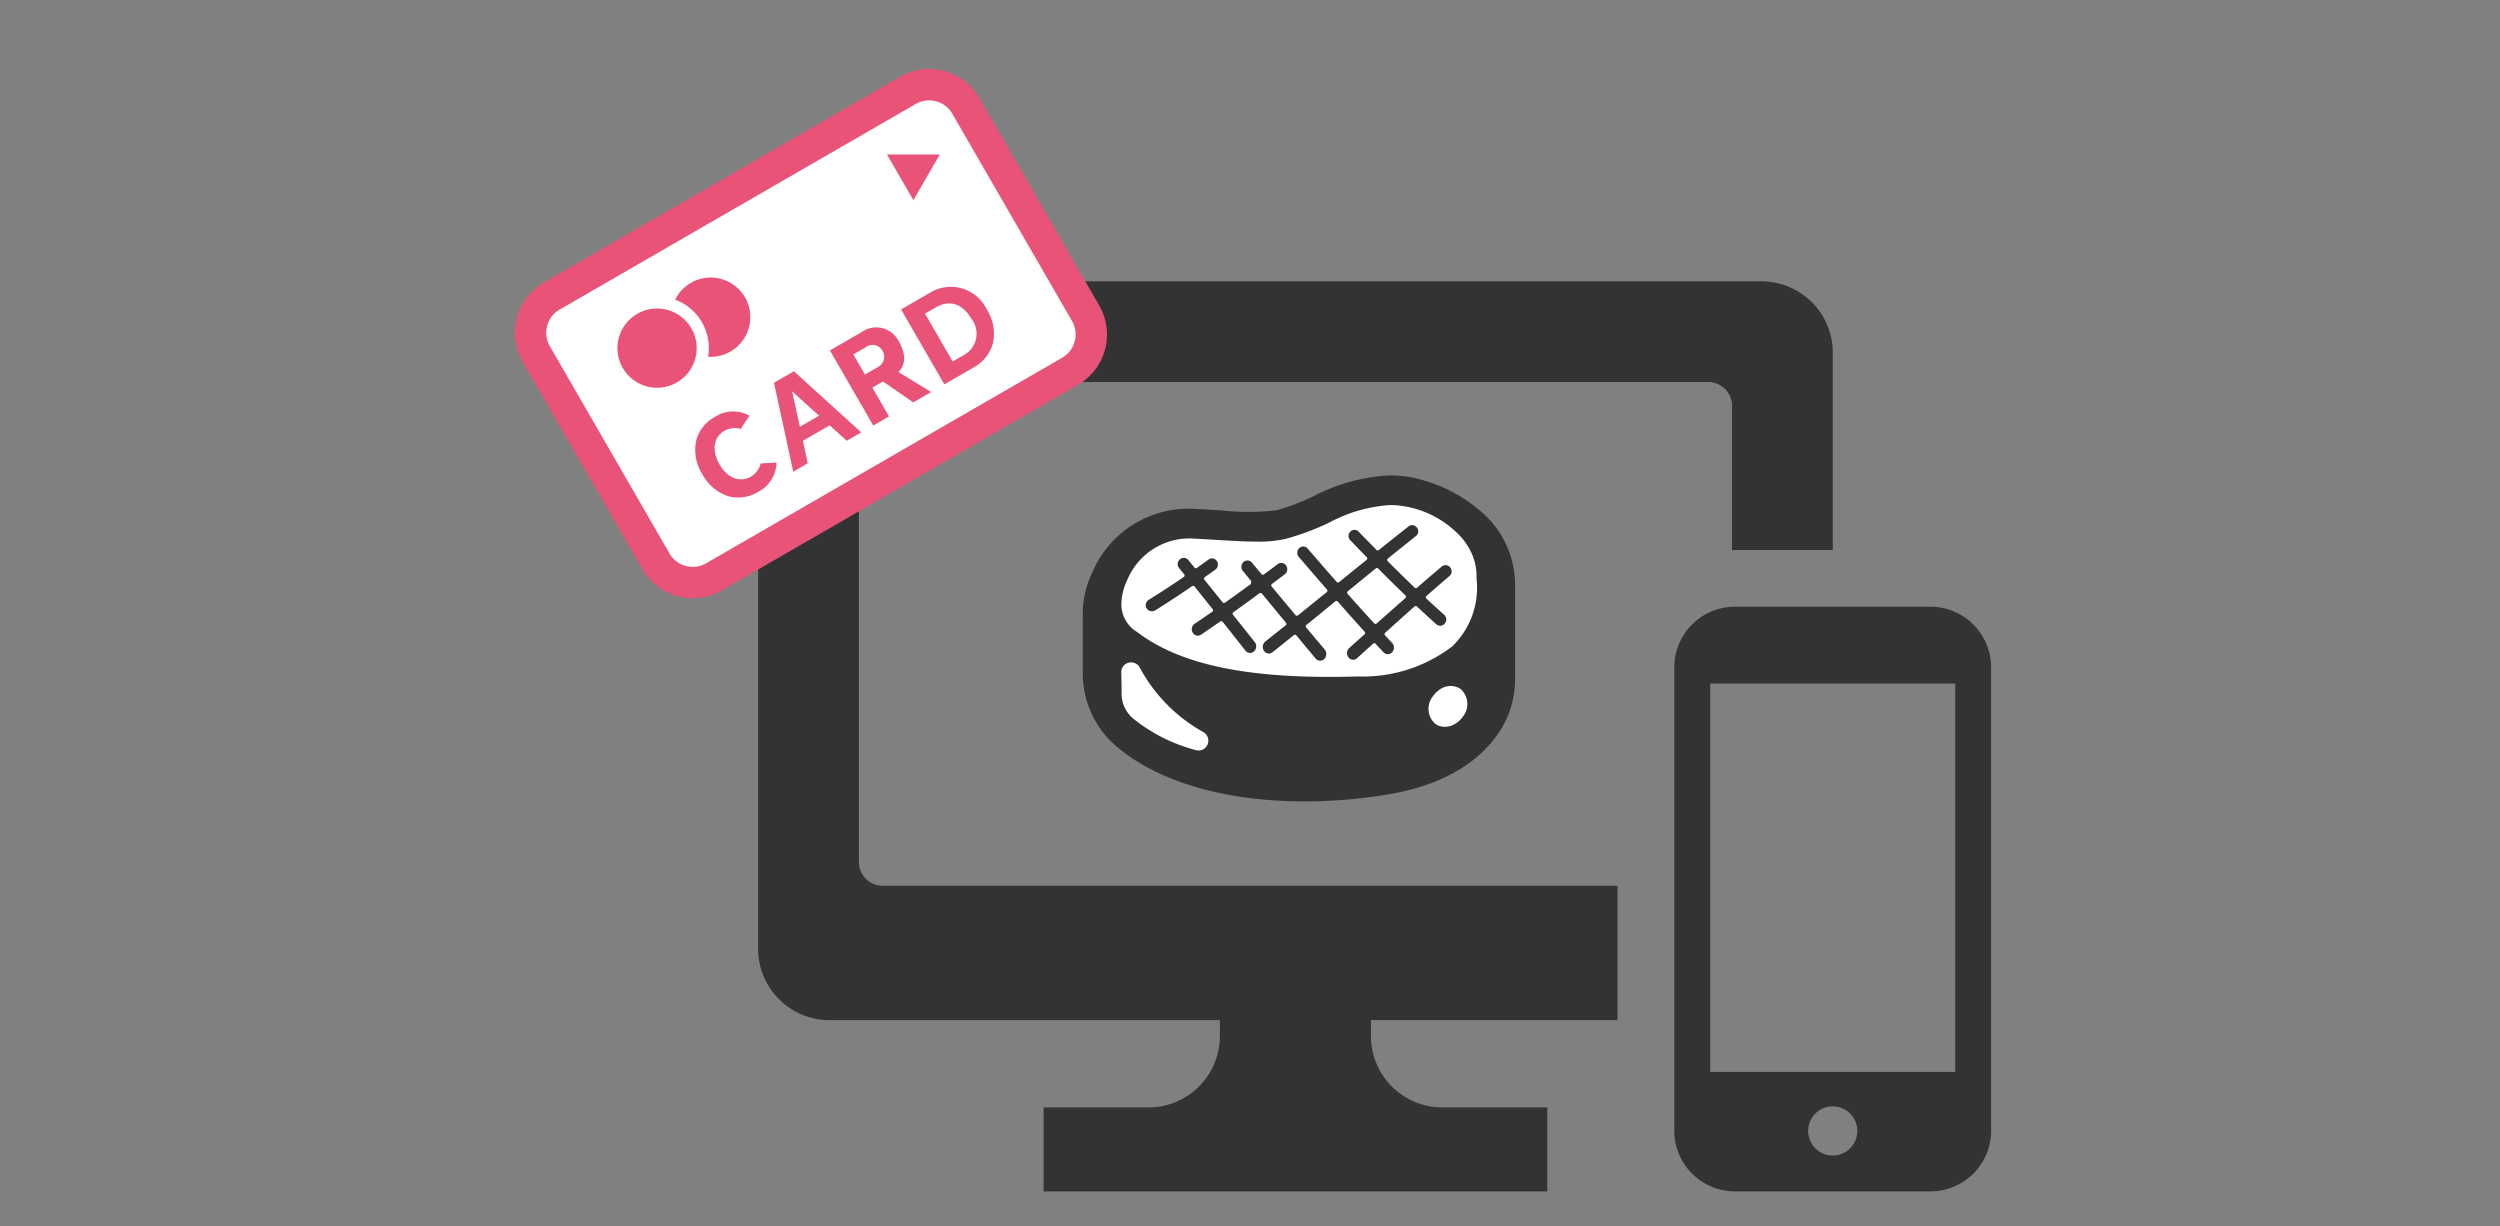 <svg xmlns="http://www.w3.org/2000/svg" width="157" height="77" viewBox="0 0 157 77"><rect x="0" y="0" width="157" height="77" fill="#808080" stroke="none"/><g transform="translate(11017 -10387)"><rect width="157" height="77" transform="translate(-11017 10387)" fill="none"/><g transform="translate(-10986 10390)"><g transform="translate(16.609 14.667)"><g transform="translate(0 0)"><path d="M518.216,231.766v-1H533.7v-8.436H487.55a1.494,1.494,0,0,1-1.494-1.494V192.193a1.5,1.5,0,0,1,1.494-1.5h51.841a1.5,1.5,0,0,1,1.5,1.5v9.07c.064,0,.122-.02.188-.02h6.138V188.854a4.482,4.482,0,0,0-4.483-4.483H484.213a4.483,4.483,0,0,0-4.485,4.483v37.43a4.483,4.483,0,0,0,4.485,4.483h24.513v1a4.482,4.482,0,0,1-4.483,4.483h-6.588v5.273h31.634v-5.273H522.7A4.482,4.482,0,0,1,518.216,231.766Z" transform="translate(-479.728 -184.371)" fill="#333"/><g transform="translate(57.537 20.434)"><path d="M530.122,196.555H517.845a3.813,3.813,0,0,0-3.81,3.809v29.1a3.814,3.814,0,0,0,3.81,3.81h12.276a3.814,3.814,0,0,0,3.81-3.809v-29.1A3.813,3.813,0,0,0,530.122,196.555Zm-6.138,34.466a1.544,1.544,0,1,1,1.545-1.543A1.545,1.545,0,0,1,523.983,231.021Zm7.693-29.643v24.394H516.29V201.378Z" transform="translate(-514.035 -196.555)" fill="#333"/></g></g></g><g transform="translate(36.995 26.855)"><path d="M156.644,196.966c2.627,2.19,6.8,3.4,11.747,3.4a32.067,32.067,0,0,0,5.292-.446c4.15-.7,6.11-2.587,7.022-4.046a6,6,0,0,0,.911-3.195v-5.894a6.042,6.042,0,0,0-2.2-4.672,9.428,9.428,0,0,0-4.455-2.121,7.426,7.426,0,0,0-1.193-.1,11.508,11.508,0,0,0-4.811,1.31,14.233,14.233,0,0,1-2.3.876,14.982,14.982,0,0,1-3.5.012l-.22-.013c-.484-.029-.986-.059-1.538-.086-.111-.005-.224-.009-.336-.009a6.579,6.579,0,0,0-5.978,3.958,6.086,6.086,0,0,0-.62,2.67v3.7A6.042,6.042,0,0,0,156.644,196.966Z" transform="translate(-154.464 -179.893)" fill="#333"/><path d="M241.385,233.464a1.583,1.583,0,0,1-.38.375h0a1.279,1.279,0,0,1-.874.234l-.066-.01a.983.983,0,0,1-.184-.051c-.01,0-.018-.009-.027-.013a.965.965,0,0,1-.179-.1,1.26,1.26,0,0,1-.13-1.764,1.578,1.578,0,0,1,.379-.375h0a1.152,1.152,0,0,1,1.332-.059A1.261,1.261,0,0,1,241.385,233.464Z" transform="translate(-217.53 -218.292)" fill="#fff"/><path d="M164.3,191.872a4.232,4.232,0,0,1,4.019-2.6c.587.029,1.128.062,1.634.093.951.057,1.77.106,2.486.106a7.565,7.565,0,0,0,1.847-.183,16.271,16.271,0,0,0,2.708-1.019,9.328,9.328,0,0,1,3.813-1.094h0a5.044,5.044,0,0,1,.807.065,6.161,6.161,0,0,1,3.325,1.62,4.11,4.11,0,0,1,.96,1.292,3.5,3.5,0,0,1,.335,1.489v.167a5.107,5.107,0,0,1-1.534,4.248,9.26,9.26,0,0,1-5.934,1.882q-.924.028-1.788.028c-5.7,0-9.554-.908-12.066-2.821a2.043,2.043,0,0,1-.984-1.674A3.645,3.645,0,0,1,164.3,191.872Z" transform="translate(-161.501 -185.312)" fill="#fff"/><path d="M164.385,225.75a.616.616,0,0,1,.7.31,10.088,10.088,0,0,0,3.97,4.037l.021.012a.617.617,0,0,1-.3,1.154.641.641,0,0,1-.178-.025,10.534,10.534,0,0,1-3.9-1.955,2.04,2.04,0,0,1-.754-1.691l-.022-1.236A.607.607,0,0,1,164.385,225.75Z" transform="translate(-161.5 -213.988)" fill="#fff"/><path d="M170.344,197.474l.031,0a.375.375,0,0,0,.2-.057c.758-.472,1.524-.975,2.314-1.517a.11.11,0,0,1,.148.021c.39.486.773.964,1.142,1.427a.108.108,0,0,1-.024.157q-.55.383-1.11.756a.418.418,0,0,0-.128.548.378.378,0,0,0,.306.2h.026a.365.365,0,0,0,.2-.063q.605-.407,1.207-.828a.11.11,0,0,1,.149.022c.491.619.949,1.2,1.361,1.722l.068.087a.378.378,0,0,0,.279.146h.014a.364.364,0,0,0,.264-.114c.009-.009.017-.019.026-.029a.443.443,0,0,0,0-.546c-.412-.518-.871-1.094-1.362-1.708a.11.11,0,0,1,.022-.158q.83-.594,1.642-1.194a.108.108,0,0,1,.148.018q.752.914,1.515,1.837a.11.11,0,0,1-.016.156q-.639.511-1.28,1.017a.444.444,0,0,0-.1.568.429.429,0,0,0,.065.083.366.366,0,0,0,.251.108h.008a.342.342,0,0,0,.2-.065.09.09,0,0,0,.023-.015q.674-.536,1.345-1.079a.11.11,0,0,1,.153.015q.5.607,1.007,1.21c.068.083.136.167.205.248a.374.374,0,0,0,.284.136.009.009,0,0,0,.006,0,.368.368,0,0,0,.272-.127.451.451,0,0,0,.106-.247.439.439,0,0,0-.1-.331q-.58-.689-1.162-1.385a.109.109,0,0,1,.015-.155q.917-.744,1.818-1.484a.108.108,0,0,1,.15.013q.835.954,1.692,1.9a.11.11,0,0,1-.008.155l-.178.159-.781.7a.442.442,0,0,0-.13.423.4.4,0,0,0,.065.151.373.373,0,0,0,.308.168h.015a.365.365,0,0,0,.231-.1l.276-.25.472-.426.26-.236a.109.109,0,0,1,.154.007c.16.175.322.349.484.522l.014.014a.366.366,0,0,0,.27.119h.026a.379.379,0,0,0,.261-.136.394.394,0,0,0,.068-.116.43.43,0,0,0-.082-.455c-.151-.159-.3-.318-.45-.479a.109.109,0,0,1,.007-.155c.611-.551,1.228-1.107,1.851-1.658a.109.109,0,0,1,.147,0q.6.563,1.21,1.114a.378.378,0,0,0,.25.1.25.25,0,0,0,.034,0,.416.416,0,0,0,.074-.014h0a.38.38,0,0,0,.187-.13.4.4,0,0,0-.046-.549q-.564-.5-1.112-1.013a.11.11,0,0,1,0-.163q.725-.638,1.458-1.261a.39.39,0,0,0-.224-.676.36.36,0,0,0-.268.085q-.779.655-1.551,1.329a.109.109,0,0,1-.148,0c-.579-.552-1.146-1.109-1.7-1.663a.11.11,0,0,1,.009-.163q.885-.716,1.774-1.422a.336.336,0,0,0,.116-.163.356.356,0,0,0,.017-.183.394.394,0,0,0-.332-.33.355.355,0,0,0-.265.071l-.076.06-.153.12q-.825.65-1.646,1.31a.11.11,0,0,1-.147-.009q-.515-.522-1.012-1.034l-.108-.111c-.008-.008-.016-.016-.023-.022a.361.361,0,0,0-.248-.092.353.353,0,0,0-.26.119.375.375,0,0,0-.1.208.394.394,0,0,0,.11.33q.508.527,1.031,1.063a.11.11,0,0,1-.009.162c-.582.469-1.16.938-1.731,1.4a.109.109,0,0,1-.151-.013q-.777-.886-1.54-1.768l-.12-.14c-.056-.063-.11-.125-.164-.188a.367.367,0,0,0-.265-.128.363.363,0,0,0-.272.111.408.408,0,0,0-.065.472.334.334,0,0,0,.049.074l.04.046a.134.134,0,0,0,.015.017c.564.657,1.136,1.321,1.716,1.986a.108.108,0,0,1-.013.156c-.6.484-1.2.974-1.81,1.462a.11.11,0,0,1-.153-.015q-.754-.9-1.5-1.8a.11.11,0,0,1,.019-.158q.4-.3.8-.6a.411.411,0,0,0,.1-.543.371.371,0,0,0-.245-.171.361.361,0,0,0-.284.066q-.44.328-.879.652a.108.108,0,0,1-.148-.019l-.5-.6-.037-.045-.066-.08a.279.279,0,0,0-.063-.059.341.341,0,0,0-.2-.073.353.353,0,0,0-.218.06.364.364,0,0,0-.06.048.387.387,0,0,0-.066.087.408.408,0,0,0,.037.461l.526.639-.023.182q-.808.593-1.624,1.172a.108.108,0,0,1-.147-.02c-.371-.462-.754-.939-1.146-1.422a.108.108,0,0,1,.021-.158q.326-.228.659-.469a.4.4,0,0,0,.142-.469.369.369,0,0,0-.031-.067.4.4,0,0,0-.065-.078.352.352,0,0,0-.173-.091.366.366,0,0,0-.288.063l-.18.13c-.188.134-.375.267-.559.4a.108.108,0,0,1-.147-.021c-.117-.144-.234-.288-.351-.432l-.042-.051a.349.349,0,0,0-.108-.088.333.333,0,0,0-.144-.042.377.377,0,0,0-.242.07.326.326,0,0,0-.039.031.4.4,0,0,0-.1.143.384.384,0,0,0,.056.394l.325.4a.11.11,0,0,1-.024.159c-.752.514-1.484.991-2.207,1.44a.394.394,0,0,0-.135.529A.372.372,0,0,0,170.344,197.474Zm12.314-1.249c.584-.476,1.175-.959,1.769-1.441a.109.109,0,0,1,.146.008c.557.563,1.129,1.131,1.713,1.693a.108.108,0,0,1,0,.16c-.609.534-1.213,1.071-1.81,1.6a.11.11,0,0,1-.153-.008q-.847-.921-1.674-1.859A.109.109,0,0,1,182.659,196.225Z" transform="translate(-166.017 -188.945)" fill="#333"/></g><g transform="translate(0 16.562) rotate(-30)"><path d="M3.649,0H29.475a3.649,3.649,0,0,1,3.649,3.649V18.688a3.649,3.649,0,0,1-3.649,3.649H3.649A3.649,3.649,0,0,1,0,18.688V3.649A3.649,3.649,0,0,1,3.649,0Z" transform="translate(0)" fill="#e85377"/><path d="M1.682,0H27.508A1.682,1.682,0,0,1,29.19,1.682V16.721A1.682,1.682,0,0,1,27.508,18.4H1.682A1.682,1.682,0,0,1,0,16.721V1.682A1.682,1.682,0,0,1,1.682,0Z" transform="translate(1.967 1.967)" fill="#fff"/><g transform="translate(6.243 12.677)"><path d="M0,5.433V0H2.092A2.5,2.5,0,0,1,4.657,2.716a2.8,2.8,0,0,1-.71,1.992,2.477,2.477,0,0,1-1.841.724Zm1.17-.981h.8A1.521,1.521,0,0,0,3.53,2.716c0-1.1-.575-1.736-1.577-1.736H1.17Z" transform="translate(15.982 0.005)" fill="#e85377"/><path d="M0,5.438,1.743,0H3.186L4.929,5.438H3.876L3.435,4.063H1.493L1.053,5.438ZM1.768,3.207H3.16l-.7-2.172Z" transform="translate(5.024 0.002)" fill="#e85377"/><path d="M2.482,5.431A2.366,2.366,0,0,1,.69,4.7,2.865,2.865,0,0,1,0,2.715,2.868,2.868,0,0,1,.69.732,2.368,2.368,0,0,1,2.482,0,2.094,2.094,0,0,1,4.4,1.016l-.894.448a1.325,1.325,0,0,0-.917-.413c-.816,0-1.345.653-1.349,1.664s.534,1.663,1.349,1.663a1.327,1.327,0,0,0,.917-.412l.894.448A2.1,2.1,0,0,1,2.482,5.431Z" transform="translate(0 0.006)" fill="#e85377"/><path d="M2.9,5.443,1.912,3.354H1.141V5.443H0V0H2.292A1.579,1.579,0,0,1,4.033,1.583c0,.93-.27,1.47-.851,1.7l-.13.051L4.2,5.443ZM1.148,2.412h.907a.813.813,0,0,0,.577-.2.751.751,0,0,0,.216-.56.707.707,0,0,0-.8-.7h-.9Z" transform="translate(10.824)" fill="#e85377"/></g><path d="M2.87,1.657,0,0V3.313Z" transform="translate(26.324 3.812)" fill="#e85377"/><path d="M1.384,0A2.476,2.476,0,0,0,0,.42,3.236,3.236,0,0,1,.746,2.489,3.234,3.234,0,0,1,0,4.559,2.489,2.489,0,1,0,1.384,0Z" transform="translate(10.244 4.636)" fill="#e85377"/><ellipse cx="2.489" cy="2.489" rx="2.489" ry="2.489" transform="translate(5.249 4.636)" fill="#e85377"/></g></g></g></svg>